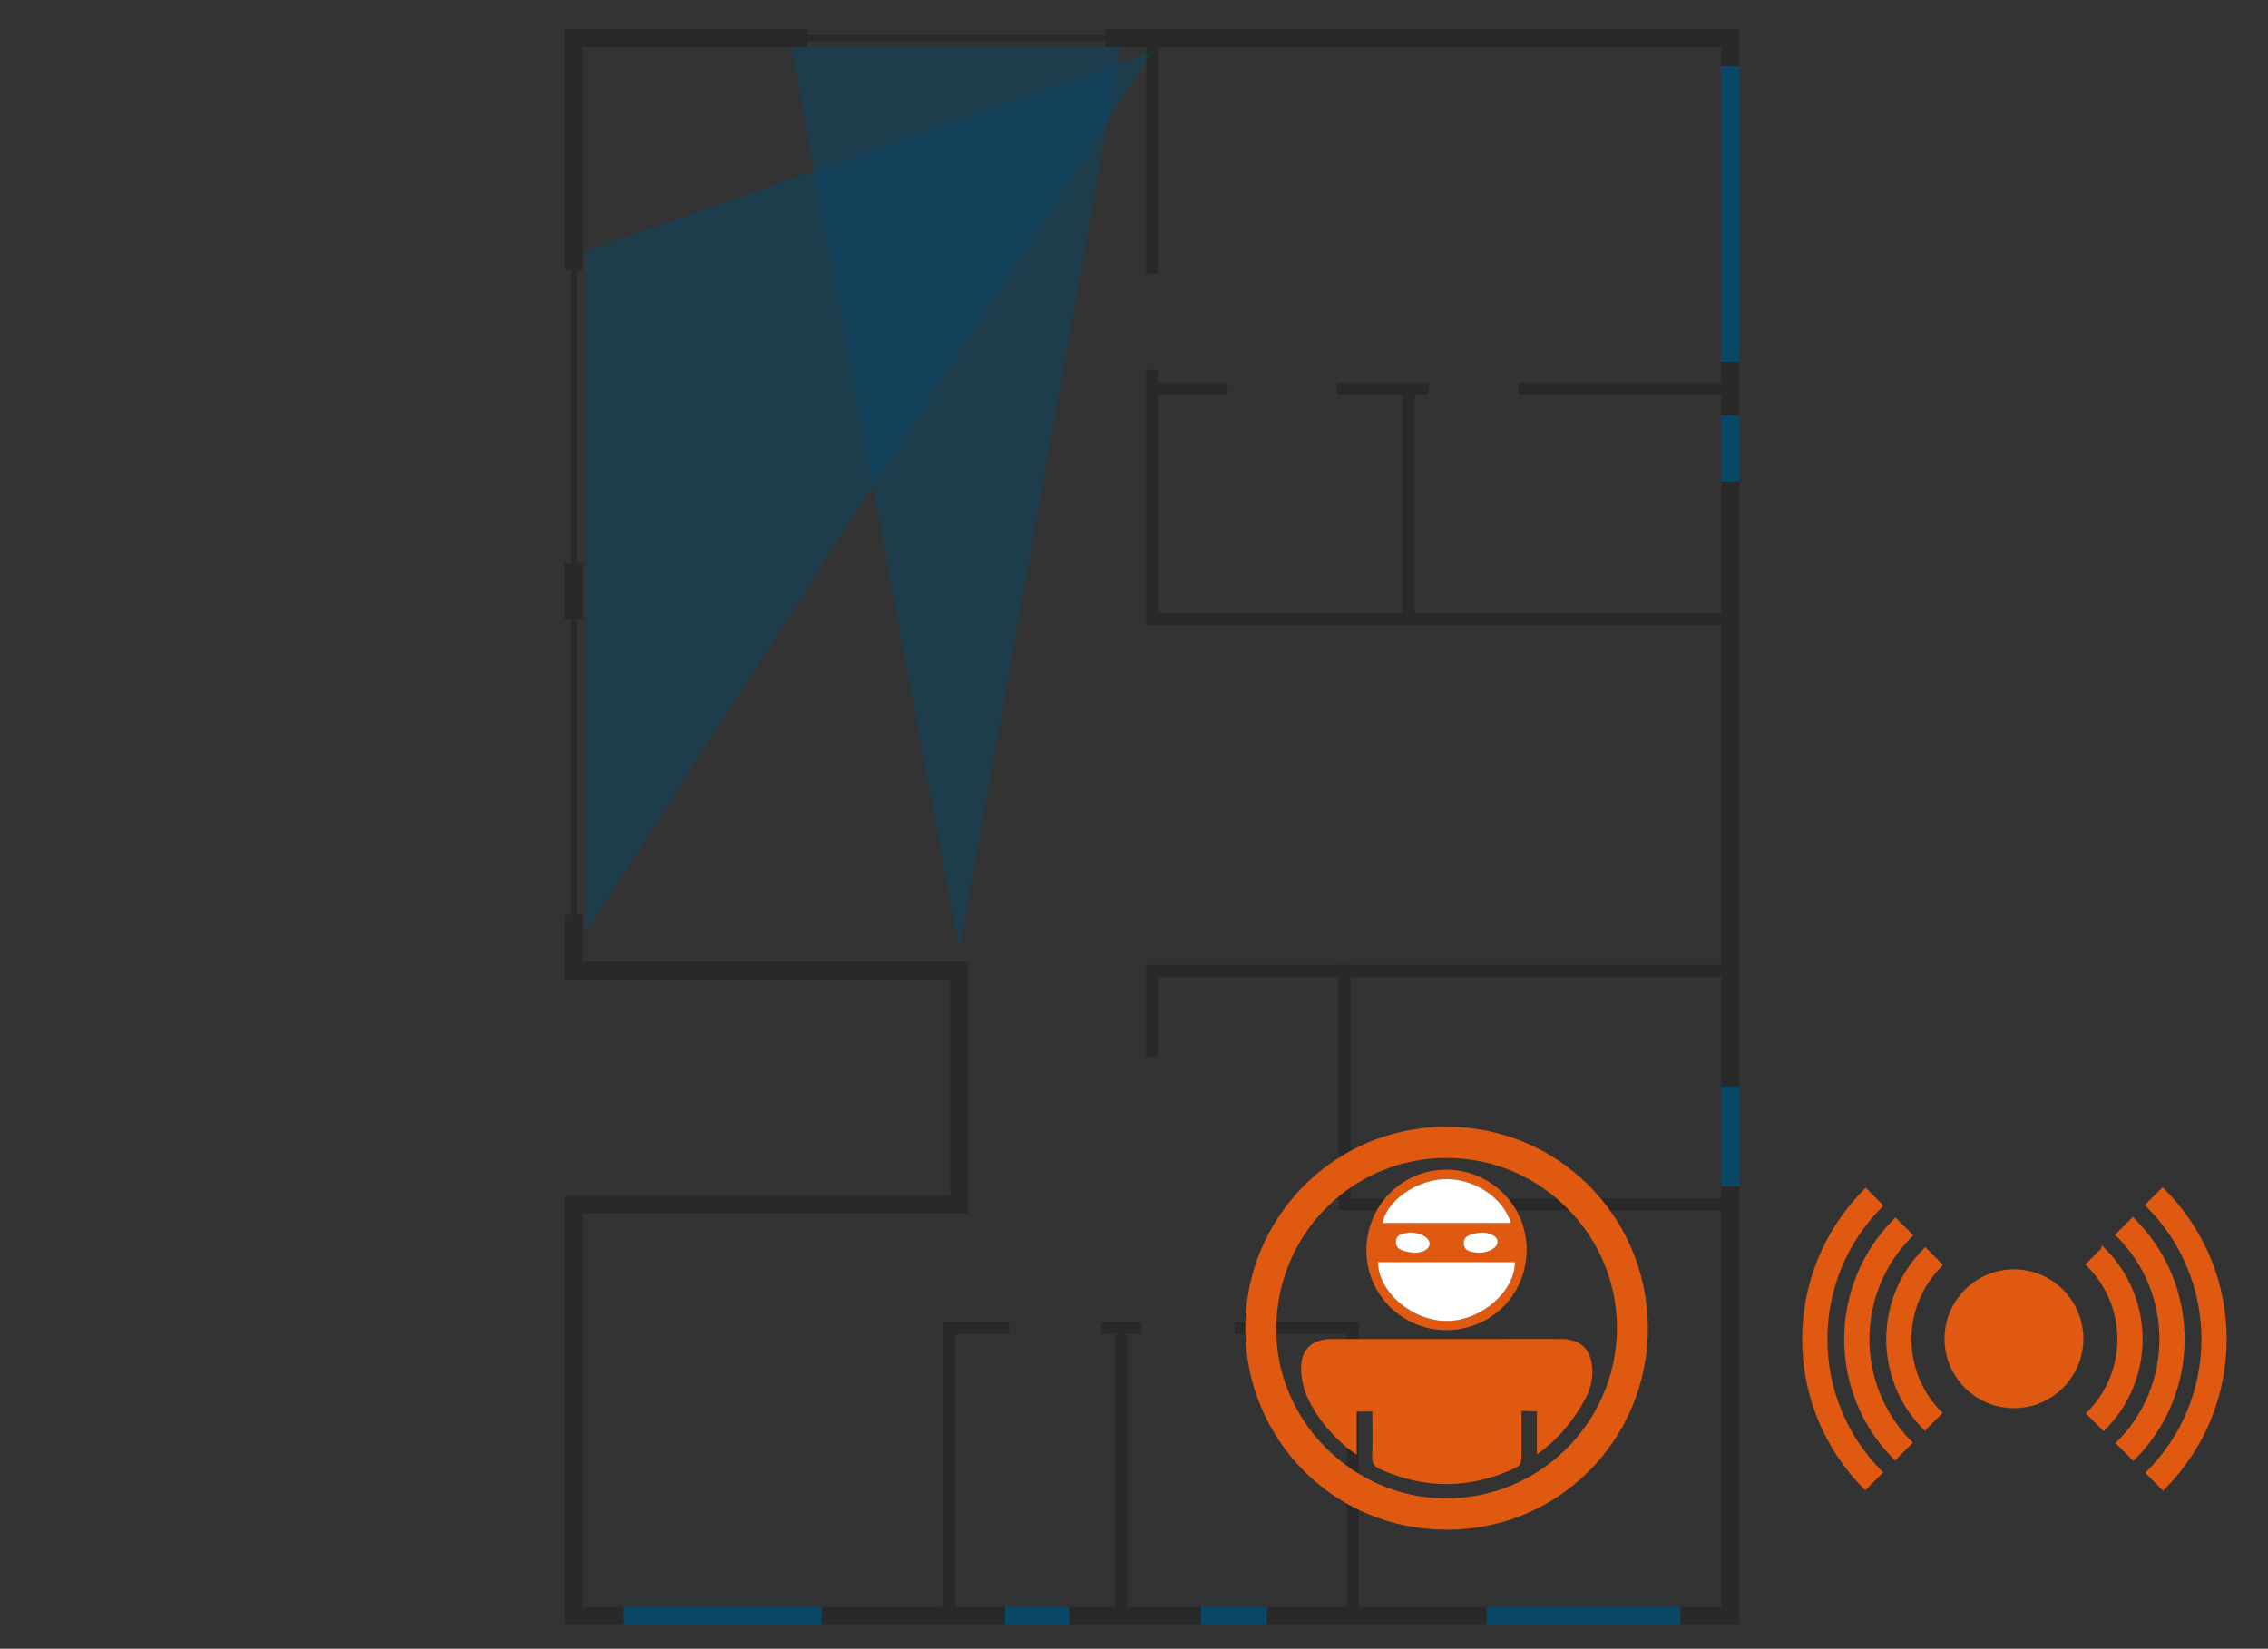 <svg xmlns="http://www.w3.org/2000/svg" viewBox="-86.129 0 354.65 257.868">
  <rect x="-86.129" y="0" width="354.65" height="257.868" fill="#333333" stroke="none"/>
  <g fill="none" stroke="#000" stroke-miterlimit="10" opacity=".2">
    <path stroke-width=".937" d="M3.601 88.112V42.203"/>
    <path stroke-width="2.811" d="M3.601 96.857v-8.745"/>
    <path stroke-width=".937" d="M3.601 143.079V96.857"/>
    <path stroke-width="2.811" d="M71.061 252.702H42.327"/>
    <path stroke-width=".937" d="M81.054 252.702h-9.993M101.667 252.702H81.054M111.973 252.702h-10.306"/>
    <path stroke-width="2.811" d="M146.328 252.702h-34.355M184.43 185.555v67.147h-7.807M184.43 75.308v94.631"/>
    <path stroke-width=".937" d="M184.43 65.001v10.307M184.43 56.569v8.432M184.43 10.347v46.222"/>
    <path stroke-width="2.811" d="M86.676 5.974h97.754v4.373"/>
    <path stroke-width=".937" d="M40.142 5.974h46.534"/>
    <path stroke-width="2.811" d="M3.601 42.203V5.974h36.541"/>
    <path stroke-width="1.874" d="M94.016 57.818v39.039h90.414V75.308M184.43 10.347V5.974H94.016v36.853"/>
    <path stroke-width="2.811" d="M184.43 65.001v-8.432M11.409 252.702H3.601v-64.337h60.276v-36.54H3.601v-8.746"/>
    <path stroke-width="1.874" d="M184.43 185.555v2.81h-60.276v-36.54h60.276v18.114"/>
    <path stroke-width="1.874" d="M94.016 165.254v-13.429h30.139v36.54"/>
    <path stroke-width="2.811" d="M101.667 252.702H81.054"/>
    <path stroke-width="1.874" d="M106.977 207.728h18.426v44.974h-13.43M86.052 207.728h6.245M71.061 252.702h-8.746v-44.974h9.37M89.175 207.728v44.974M151.324 60.785h33.106M122.905 60.785h14.366M94.016 60.785h11.711M134.148 60.785v36.072"/>
  </g>
  <path fill="none" stroke="#094766" stroke-miterlimit="10" stroke-width="2.811" d="M42.327 252.702H11.409M176.623 252.702h-30.295M184.43 169.939v15.616M184.43 56.569V10.347M184.43 75.308V65.001M81.054 252.702h-9.993M111.973 252.702h-10.306"/>
  <path fill="#094766" d="M37.597 7.321l26.28 141.067L89.175 7.321z" opacity=".5"/>
  <path fill="#094766" d="M5.523 145.756L94.016 8.16 5.523 39.234z" opacity=".5"/>
  <g fill="#E05911" stroke="#E05911" stroke-miterlimit="10">
    <g stroke-width=".657">
      <path d="M207.953 188.54l-2.322-2.324c-12.807 12.811-12.832 33.562-.07 46.398l2.326-2.322c-11.479-11.557-11.457-30.228.066-41.752zM249.709 188.47c.022.022.049.044.071.067 11.55 11.551 11.55 30.276 0 41.827l2.324 2.323c12.832-12.833 12.832-33.641 0-46.477-.021-.021-.051-.043-.074-.067l-2.321 2.327z"/>
      <path d="M245.133 193.186c8.986 8.982 8.986 23.55 0 32.531l2.324 2.324c10.268-10.269 10.268-26.912 0-37.181-.023-.022-.049-.044-.07-.069l-2.326 2.323.072.072zM210.209 227.967l2.324-2.323c-8.91-8.989-8.892-23.499.067-32.458l-2.324-2.324c-10.239 10.243-10.26 26.834-.067 37.105z"/>
      <path d="M242.811 195.51c-.024-.023-.051-.047-.072-.07l-2.325 2.322c.024.025.051.048.073.07 6.416 6.416 6.416 16.821 0 23.235l2.324 2.326c7.701-7.699 7.701-20.184 0-27.883zM217.252 197.833l-2.326-2.322c-7.674 7.675-7.697 20.104-.07 27.81l2.322-2.323c-6.344-6.423-6.321-16.772.074-23.165z"/>
    </g>
    <circle cx="228.796" cy="209.379" r="9.213" stroke-width="3.286"/>
  </g>
  <g>
    <path fill="#E05911" d="M171.557 207.688c.017 17.334-13.807 31.489-31.277 31.551-17.972.064-31.574-14.201-31.688-31.256-.119-17.538 13.864-31.689 31.332-31.765 17.48-.073 31.547 13.921 31.633 31.47zm-58.123-.057c-.177 14.369 11.75 26.513 26.238 26.713 14.692.203 26.856-11.645 27.043-26.338.186-14.607-11.685-26.741-26.316-26.905-14.801-.166-26.782 11.621-26.965 26.53z"/>
    <path fill="#E05911" d="M128.467 220.758h-2.447v6.775c-.687-.509-1.131-.8-1.534-1.14-2.637-2.222-4.815-4.835-6.223-7.981a11.305 11.305 0 0 1-.938-4.132c-.111-3.151 1.656-4.852 4.789-4.854 8.622-.01 17.244-.006 25.865-.006 3.355 0 6.713-.012 10.066.004 3.063.017 4.688 1.707 4.812 4.758.066 1.646-.307 3.109-1.069 4.544-1.818 3.415-4.205 6.317-7.586 8.76v-6.721l-2.414-.113v6.183c0 2.373.006 2.392-2.23 3.312-6.649 2.738-13.248 2.576-19.811-.341-.998-.442-1.355-1.017-1.309-2.118.097-2.27.029-4.545.029-6.93zM152.594 195.529c-.055 7.052-5.648 12.552-12.709 12.497-6.84-.055-12.419-5.736-12.347-12.576.071-6.99 5.669-12.561 12.569-12.509 6.965.054 12.539 5.673 12.487 12.588zm-1.823 1.854h-21.434c.084 4.791 5.461 9.298 10.922 9.22 5.262-.077 10.501-4.626 10.512-9.22zm-.644-6.102c-1.185-4.089-6.019-7.151-10.681-6.858-4.37.271-8.819 3.519-9.375 6.858h20.056zm-5.102 4.663c1.756-.005 3.129-.872 3.025-1.82-.103-.932-1.633-1.588-3.168-1.297-1.01.19-2.246.444-2.121 1.736.122 1.273 1.407 1.249 2.264 1.381zm-10.638-3.199c-.823.146-2.125.076-2.239 1.369-.112 1.29 1.131 1.534 2.129 1.736 1.599.32 3.058-.296 3.148-1.26.091-.945-1.271-1.819-3.038-1.845z"/>
    <path fill="#FFF" d="M150.771 197.383c-.012 4.594-5.25 9.144-10.512 9.22-5.461.078-10.838-4.429-10.922-9.22h21.434zM150.127 191.281h-20.056c.557-3.341 5.005-6.587 9.375-6.858 4.663-.294 9.497 2.769 10.681 6.858zM145.025 195.944c-.856-.133-2.143-.107-2.264-1.381-.125-1.292 1.111-1.546 2.121-1.736 1.535-.291 3.065.365 3.168 1.297.104.948-1.269 1.815-3.025 1.82zM134.387 192.745c1.768.025 3.129.899 3.039 1.846-.092.965-1.551 1.582-3.148 1.261-.999-.202-2.242-.446-2.129-1.736.113-1.295 1.415-1.226 2.238-1.371z"/>
  </g>
</svg>
